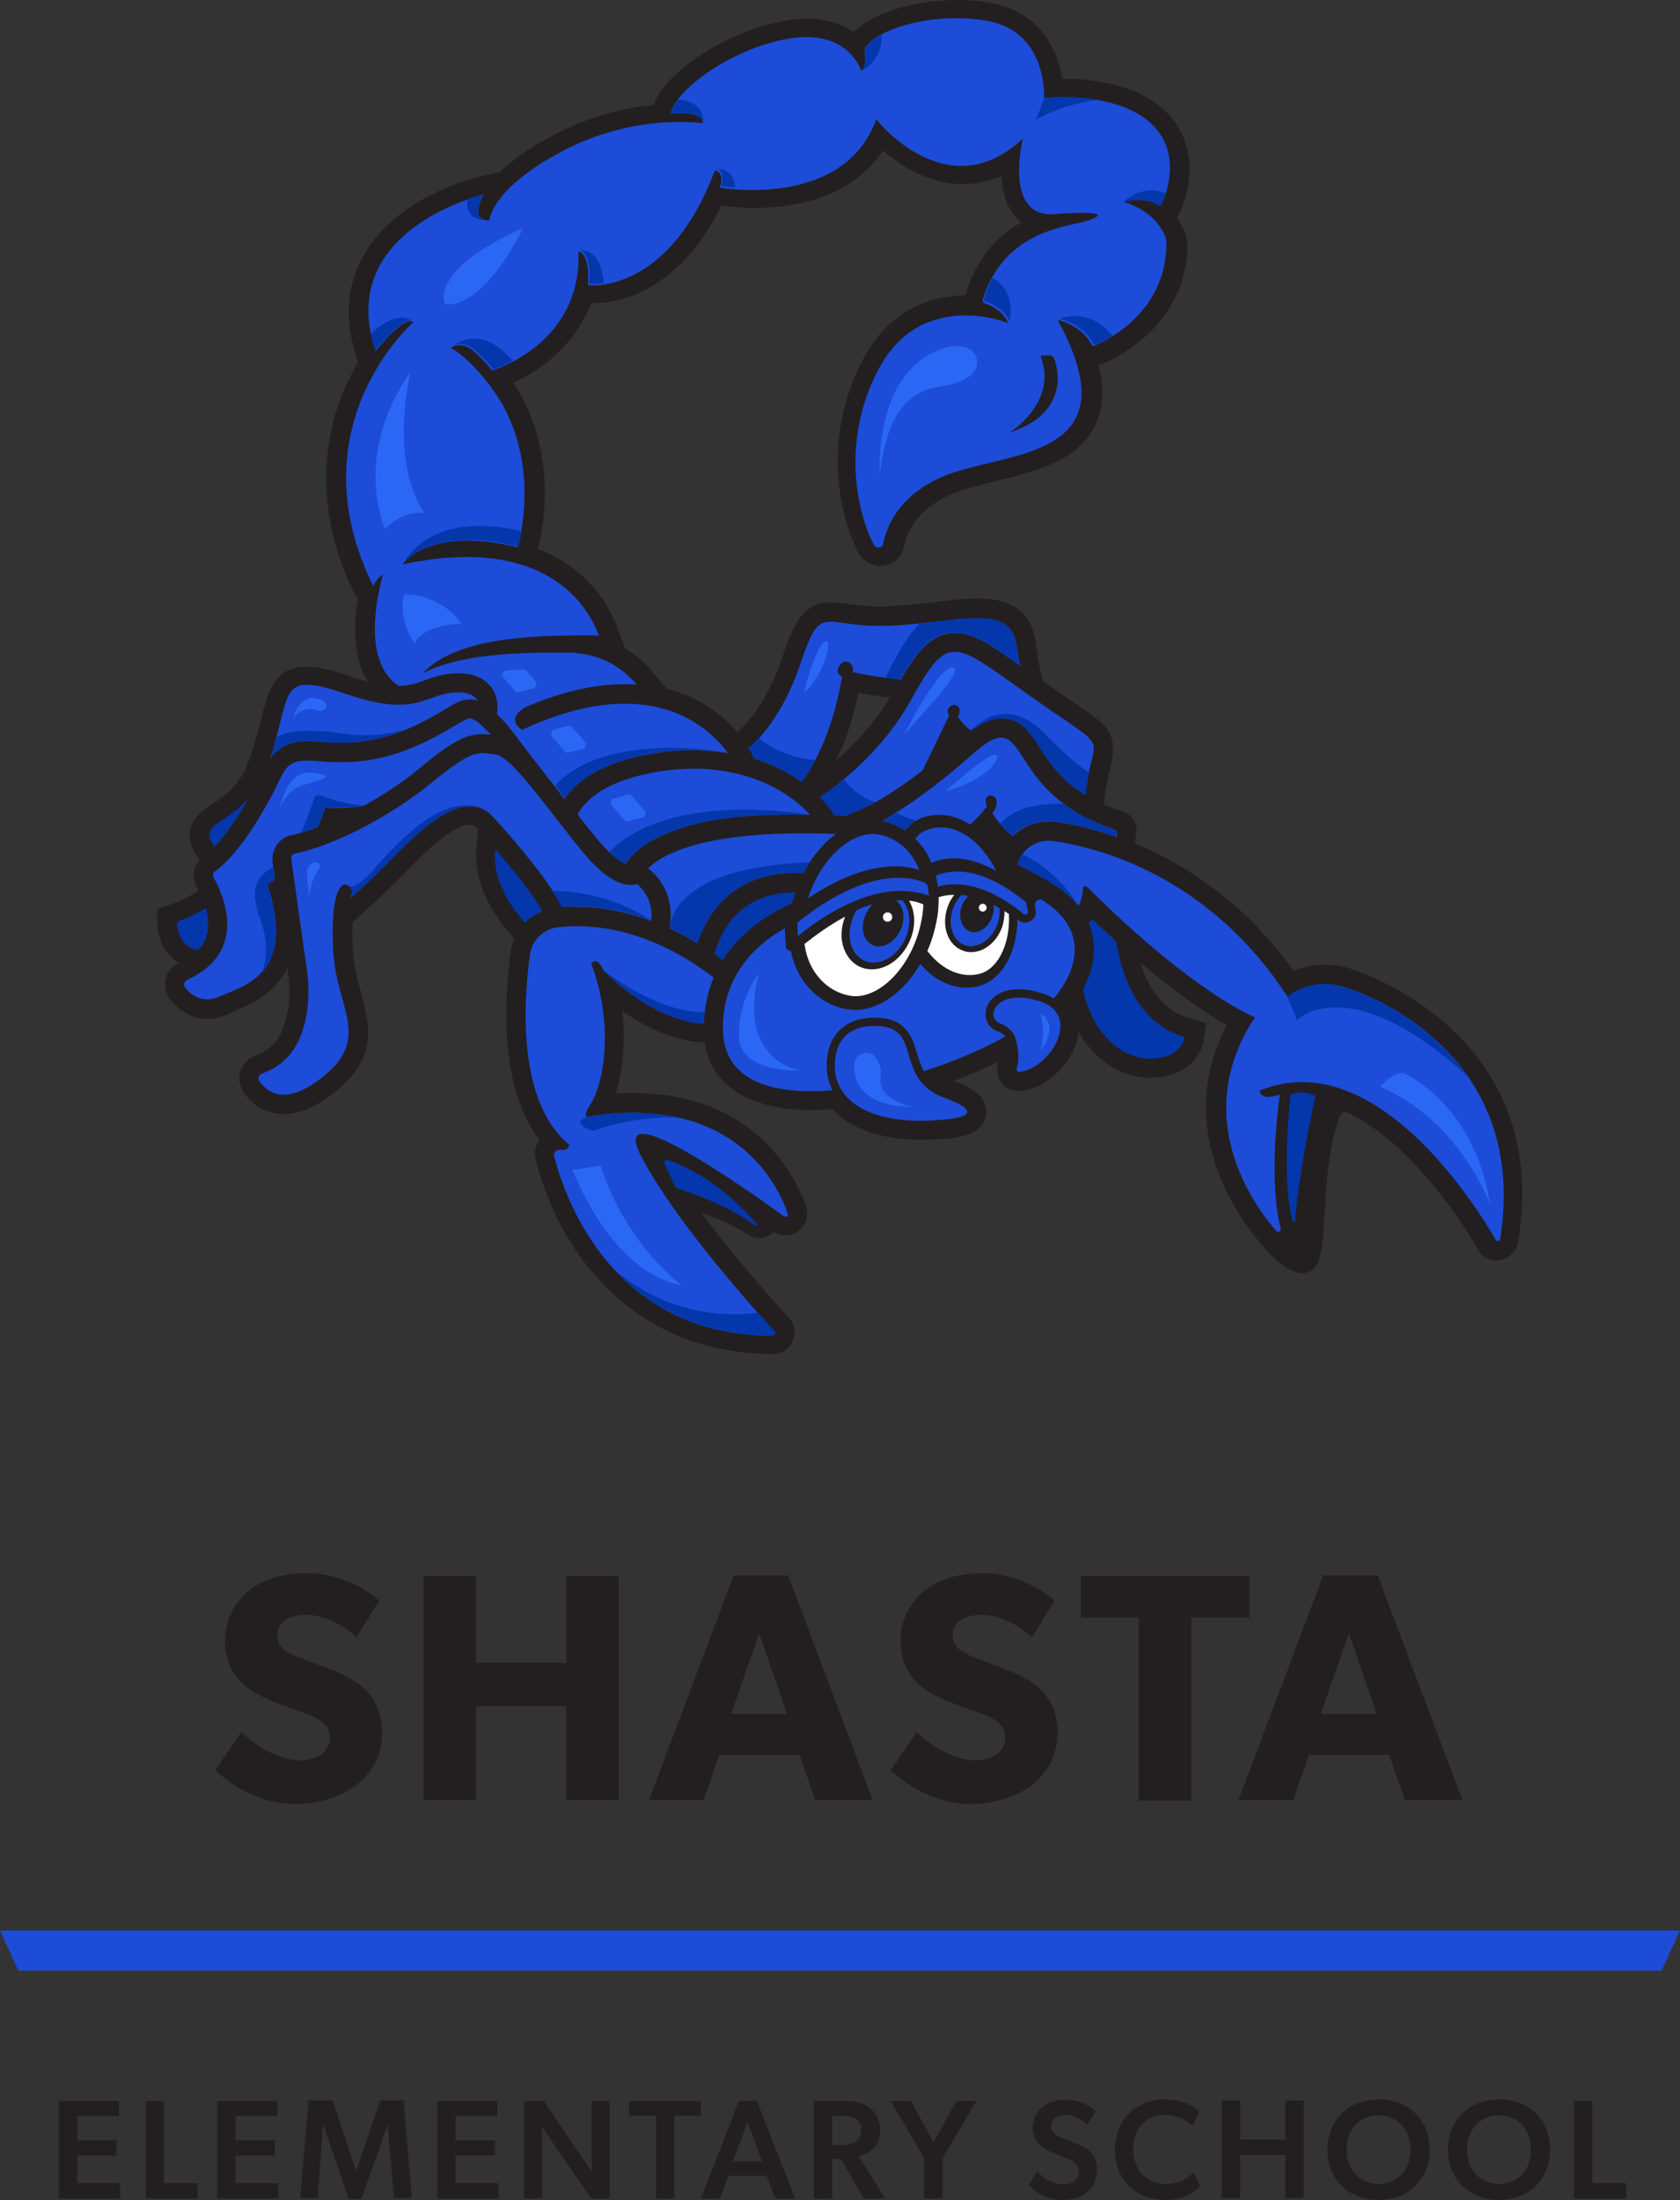 <?xml version="1.0" encoding="utf-8"?>
<!-- Generator: Adobe Illustrator 24.3.0, SVG Export Plug-In . SVG Version: 6.00 Build 0)  -->
<svg version="1.1" id="Layer_1" xmlns="http://www.w3.org/2000/svg" xmlns:xlink="http://www.w3.org/1999/xlink" x="0px" y="0px"
	 viewBox="0 0 430.8 564" style="enable-background:new 0 0 430.8 564;" xml:space="preserve">
<rect x="0" y="0" width="430.8" height="564" fill="#333333" stroke="none"/>
<style type="text/css">
	.st0{fill:#231F20;}
	.st1{fill:#1D4CD8;}
	.st2{fill:#0437AC;}
	.st3{fill:#FFFFFF;}
	.st4{fill:#2B67F5;}
</style>
<g>
	<g>
		<g>
			<path class="st0" d="M345.9,248.2c-2.1-0.6-4.2-0.9-6.2-0.9c-3.2,0-5.9,0.7-8,1.6c-12.7-17.8-28-27.4-40.7-32.7
				c0.2-1.6,0.4-2.5,0.4-2.5c0.4-2.4-1-4.8-3.4-5.6l0,0c-1.8-0.6-3.4-1.2-4.9-1.8l0.2-2c0.2-1.9,0.6-4.1,1.1-6.4l0.3-1.1
				c2.2-8.9-0.5-10.8-9.6-16.9c-2.1-1.4-4.6-3.1-7.7-5.3c-0.6-2.7-1.4-6.3-1.8-9.9c-1-7.5-6-11.3-14.8-11.3c-3.1,0-6.6,0.4-10.6,0.9
				c-3.6,0.4-7.7,0.9-11.9,1.1c-0.9,0-1.7,0.1-2.6,0.1c-3.6,0-6.3-0.4-8.5-0.7c-1.6-0.2-2.9-0.4-4.2-0.4c-7.6,0-9.8,6.6-12.4,14.2
				c-3.9,11.5-9.3,17.2-11.5,19.1c-3.4-3.9-9.2-8.9-18.2-11.2l-3.7-4.4c-2-2.4-4.4-4.4-6.9-5.9l-1.9-5.1
				c-1.9-5.2-7.2-15.3-20.5-20.4c1.1-4.1,5.2-22.3-4.5-39.8c-0.2-0.3-0.8-1.4-1.8-2.8c7-3,15.9-9.6,20-20.4c0.2,0,0.5,0,0.8,0
				c5.1,0,21.2-1.9,32.6-25c1.4,0.2,4.5,0.6,8.4,0.6c15.3,0,26.7-5.2,33-14.7c4.6,3.9,11.8,8.6,20.5,8.6c3.4,0,6.7-0.7,9.9-2.1
				c0.2,3.5,1,7.2,3.2,10c0.5,0.6,1.1,1.3,1.9,1.9c-5.7,3.2-11.3,8.7-14.2,18.2c-0.1,0.2-0.1,0.3-0.1,0.5
				c-8.2,0.1-19.4,3.1-26.5,16.8c-10.6,20.5-5.6,40.6-0.9,49.3c1.1,2,3.2,3.3,5.5,3.3c3,0,5.6-2.1,6.1-5c0.8-3.9,3.4-9.4,11.7-13.2
				c3.1-1.4,7.2-2.4,11.6-3.5c10.2-2.5,21.7-5.2,26-14.9c1.9-4.2,2.1-9.2,0.6-15c0.5-0.1,0.9-0.2,1.4-0.4c3.5-1.5,21.2-10,21.4-30.3
				v-0.3v-0.3c-0.2-1.7-1-4-2.7-6.4c0.3-0.4,0.5-0.8,0.7-1.2c3.5-7.8,4.3-18.8-4-26.4c-7.2-6.6-18-8-25.8-8c-0.1,0-0.2,0-0.3,0
				c-1.2-7.7-5.9-17.3-18.6-19.5c-2.7-0.5-5.6-0.7-8.5-0.7c-11,0-22.1,3.5-26.3,8.3c-2.7-1.9-6.7-3.5-12.1-3.5
				c-1.7,0-3.6,0.2-5.5,0.5c-14.8,2.6-30.7,12.9-33.8,21.6c-7.2,0.7-16.1,2.7-25.4,7.6c-6.4,3.3-10.9,6.6-14.1,9.6l-5.3,1.2
				c-0.9,0.2-21.2,5.1-29.7,20.4c-4.3,7.7-4.8,16.5-1.6,26.1l0.3,1c-1.1,2-2.2,4.1-3.3,6.5c-5.1,11.7-8.7,30.5,2.6,53.3l0.6,1.2
				c-1.4,8.8-0.5,15.9,2.6,21c-1.2-0.3-2.4-0.7-3.8-1.2c-5.7-1.9-9.1-2.7-11.9-2.7c-8.3,0-10,6.8-11.6,13.3c-0.7,2.7-1.5,6.1-2.9,10
				c-2.4,7.2-6.4,9.8-9.6,11.9c-2.5,1.7-5.4,3.6-5.8,7.2c-0.3,2.7,0.9,5.1,2.5,7.2c-1.7,1.9-2,4.8-0.7,7.1c0.1,0.2,0.2,0.5,0.4,0.7
				c-2.1,1.4-4.8,2.8-7.2,3.6l-2.5,0.8c-0.5,0.2-0.9,0.7-0.9,1.2v2.6c0,0.5,0.1,3.1,1.4,5.8c1,2,2.4,3.5,4.1,4.6
				c-1.7,0.8-2.9,2.3-3.3,4.1c-0.5,1.9,0,3.8,1.2,5.3c2.5,3.1,5.8,4.9,9.5,4.9c1.8,0,3.6-0.4,5.5-1.3c0.5-0.3,1.1-0.5,1.7-0.8
				c3.9-1.7,10.1-4.3,13.3-11c0,0.3,0.1,0.5,0.1,0.6c0.1,0.6,1,6.1-0.2,11.5c-1.1,5.5-3.7,8.9-8,10.4c-1.9,0.6-3.3,2-3.9,3.9
				c-0.6,1.8-0.4,3.8,0.7,5.4c2.4,3.7,6.1,5.7,10.4,5.7c3.9,0,8.3-1.8,12.8-5.4c11.6-9,9.1-17.9,7-25.7c-0.9-3.2-1.8-6.6-2.1-10.4
				c-0.2-3.2-0.2-5.8-0.1-7.7c2.1-1.8,8.2-7.2,15.6-14.8c6.5-6.7,11.4-10.1,14.4-10.1c0.6,0,1.3,0.1,2.3,1l-0.5,4.4
				c-1,9.4,4.2,17.5,8.8,22.7l0.9,1c-0.4,1-0.7,2-0.9,3.1c-1.8,12.9-2.9,35,7.3,48.5c-1,1.5-1.4,3.3-0.9,5.1
				c6,24.1,25.2,49.8,60.8,49.8l0,0c1.4,0,2.7-0.5,3.7-1.4c2.4-2.2,2.4-5.8,0.4-7.9c-2.8-3-13.2-14.5-22.4-26.8
				c3.8,1.3,8.3,3.1,11.8,5.5c0.9,0.6,1.9,0.9,3,0.9l0,0c1.4,0,2.8-0.6,3.7-1.6c0.9,0.6,1.9,0.9,3,0.9c2.5,0,4.7-1.6,5.4-4.2
				c0.3-1.1,0.2-2.3-0.2-3.4c-2.4-7-12.7-28.9-44.4-28.9c-1.4,0-2.8,0-4.3,0.1c1.7-5.3,2.6-12.8,1.7-21.1c5.4,3.8,12.8,7.7,21.1,8.1
				c2.4,15.5,19.5,17.3,27.1,17.3c1.8,0,3.7-0.1,5.7-0.2c4.6,5,12.5,7.8,22.8,7.8c2.5,0,4.4-0.2,5-0.2c4.6-0.2,10.7-1.1,11.5-6.1
				c0.8-5.1-4.7-7.5-8.2-8.8c0.2-0.1,0.3-0.1,0.5-0.2c3.9-1.5,7.5-3,10.9-4.7c-0.8,2.1-0.2,4.6,1.6,6.2c1.1,0.9,2.4,1.3,3.8,1.3h0.1
				h0.3c7.1-0.8,13.9-7.8,14.8-15.1c1.1,2,2.4,3.6,3.6,4.9c4,4.3,9.4,6.8,14.7,6.8c9.9,0,13.4-6.4,13.8-9.8l0.6-4.2l-4.1-1.2
				c-6.1-1.7-10.3-6.5-12.8-14.3c10.1,8.5,17.6,13.4,22.2,16c-13.9,26.4,2.9,49.3,8.7,56c0,0,8.8,11.3,13.7,6.3
				c4.2-4.3,1-24.7,6.7-39.2c0.3-0.7,1.1-1,1.7-0.7c5.6,2.6,11.3,6.9,17.1,13c8.5,8.9,14.5,18.6,16.6,22.3c0.5,0.9,1.3,1.7,2.2,2.1
				c3.7,1.6,7.4-0.7,8-4.2C398.1,264.3,348,248.9,345.9,248.2z M220.1,177.6c2,0.4,5,0.9,8.1,1.2c-4.2,7-9.5,12.4-13.8,16.1
				C216.5,190.6,218.7,184.8,220.1,177.6z"/>
			<path class="st1" d="M288.1,51.7c0,0,5.4-1.4,8.9,0.9c0.3,0.2,0.8,0.1,0.9-0.3c1.3-2.8,5.2-13.4-2.8-20.7
				c-9.3-8.5-27.4-6.5-27.4-6.5S268.8,8,252.9,5.3c-16-2.7-31.7,3.8-31.2,8.2c0.6,4.4-0.9,4.6-0.9,4.6s-3.2-10.8-18.6-8.2
				c-15.4,2.7-29.3,13.7-30.2,19.2c0,0,8.7-0.8,8.2,2.5c0,0-17.1-2.7-35.7,7s-19,17.9-19,17.9s-5.3,0.6-1.5-6.6
				c0,0-38.2,8.9-27.7,40.1c0,0,7.4-9.3,9.7-7.4c0,0-30.6,26.6-10.3,67.6c0,0,0.9-1.9,2.5-3c-5,19.1,0.1,26.1,4,28.6h0.1
				c2.7,0,4.5-0.6,6.6-1.4c2.2-0.8,4.7-1.7,8.1-1.8c0.2,0,0.4,0,0.5,0c5.3,0,7.7,2.3,8.9,4.2c1.3,2.1,1.3,4.4,1,6.2
				c1.2,1.2,2.6,2.7,4.2,4.8l3.1,4.1l10,12.9c2.9-4.2,8.7-8.7,19.9-11.1c4.4-0.9,8.7-1.4,13-1.4c3.1,0,6.1,0.3,9.1,0.8
				c-4.6-6.3-19.7-21.4-52.8-6c-1.7-1.1-3.3-3.1,0.6-5.7c9.2-4,17.8-6,25.7-6c1.1,0,2.1,0,3.1,0.1c-3.4-4-9.1-8.1-17.7-8.2
				c-13.3-0.1-27.6,0.4-37.2,5.3c8.4-8.9,26.7-9.8,43.2-9.7c0.7,0,1.3,0,2,0.1c-2.7-7.4-13.5-26.2-50.4-18.3c0,0,6.7-10,29.5-4.4
				c0,0,6-18.9-3.9-36.7c0,0-5.9-10.2-13.2-14.4c0,0,2.5-2,5.7,0.7s4.9,5.1,4.9,5.1s23.1-6.7,22.1-30.5c0,0,3-0.1,2.5,8.6
				c0,0,20.5,2.7,32.5-29.4c0,0,2.7,0.2,1.3,4.4c0,0,31.7,5.7,40.1-17.5c0,0,18.2,23.2,37.6,4.9c0,0-5.1,20.3,8,19.4
				s12.9,0.2,8.5,1.7c-4.3,1.5-21.3,2.1-26.8,20.3c-0.1,0.3,0.1,0.7,0.4,0.8c1.4,0.5,4.9,2,6.1,5.1c0,0-22.4-9.1-33.4,12.2
				c-9.5,18.3-5.3,36.5-1,44.7c0.6,1.1,2.2,0.8,2.4-0.4c0.9-4.4,3.9-11.9,14.5-16.8c15.8-7.2,50.3-3.6,30.2-40.5c0,0,6,1.2,8.7,6.3
				c0.2,0.3,0.5,0.5,0.8,0.3c3.2-1.3,18.2-8.6,18.4-25.8C299.5,62.5,298.5,55.1,288.1,51.7z M258.9,110.9c0,0,12.6-7.9,7.9-19.6
				c0,0,1.5-0.4,2.7-0.1c0.4,0.1,0.7,0.4,0.9,0.8C271.3,94.7,274.2,105.9,258.9,110.9z"/>
			<path class="st1" d="M344.5,253c-8.7-2.6-14.3,2.6-14.3,2.6c-20.1-31-48.4-38.3-60.1-40c-3.8-0.5-7.5,1.6-8.8,5.1
				c-0.1,0.3-0.2,0.6-0.3,0.9l6.5,3.5c3.9,2.1,6.9,4.4,9.1,7.1c0.8-1.4,1-3.2,1.1-4.4c0-0.6,0.7-0.8,1.1-0.4
				c27.5,27.4,43,33.4,43,33.4c-16.8,25.4-0.4,48.1,5.5,54.8c0.4,0.5,1.3,0.1,1.1-0.6c-3.4-13.7-0.2-34.4-0.2-34.4
				c-5.2,1.8-5.2-1-5.2-1c29.4-12.1,55.5,29.4,60.5,38.2c0.3,0.5,1.1,0.4,1.2-0.2C392,271.4,353.1,255.5,344.5,253z"/>
			<g>
				<path class="st2" d="M139.1,233.6c-1.7-3-5.2-8-12.1-15.9c-0.9,7.8,4.1,14.9,7.6,18.9C135.9,235.3,137.4,234.3,139.1,233.6z"/>
				<path class="st2" d="M185.3,246.2c4.2-6.7,10.2-10.6,13.6-12.5l4.3-2.3c0.2-0.9,0.5-1.8,0.8-2.6c-14.5-0.1-19.3,10.2-20.8,15.9
					C183.9,245.1,184.7,245.7,185.3,246.2z"/>
				<g>
					<path class="st2" d="M50.8,243.6c1-1,1.7-2.2,2.1-3.5c0.8-2.4,0.5-5-0.1-7.3c-2.5,1.6-5.2,2.7-6.6,3.2
						c-0.6,0.2-0.9,0.8-0.8,1.4C45.7,239.3,46.8,242.9,50.8,243.6z"/>
					<path class="st2" d="M63.8,204.6c-6.1,7-13.1,6.6-8.8,12.5C57.9,214.1,61,209.5,63.8,204.6z"/>
				</g>
				<path class="st3" d="M258.7,234.3c-0.4-0.2-0.7-0.5-1.1-0.7c0,1.3-0.2,2.7-0.6,4c-1.4,3.9-4.6,6.5-8,6.5c-0.7,0-1.4-0.1-2.1-0.4
					c-3.9-1.4-5.6-6.4-3.9-11.2c0.4-1.2,1-2.2,1.7-3.1c-1.4,0-2.7,0.2-4,0.6c0,2.1-0.1,4.2-0.6,6.4c-0.5,2.6-1.3,5.1-2.3,7.4
					c3.9,5.1,9.2,7.2,13.9,5.7C256.3,247.9,259.1,241.4,258.7,234.3z"/>
				<circle class="st3" cx="252" cy="232.7" r="1"/>
				<path class="st3" d="M233.1,230.9c1.7,2.9,1.8,6.8,0.1,10.5c-1.9,4.2-5.7,7.1-9.6,7.1l0,0c-1.1,0-2.1-0.2-3-0.6
					c-2.2-1-3.8-3-4.5-5.7c-0.6-2.3-0.3-4.8,0.6-7.2c-3.9,2.1-7.5,4.7-10.4,7c0.3,2.3,1,4.4,2,6.2c2.1,3.7,5.4,6.2,9.3,7
					c0.6,0.1,1.1,0.2,1.7,0.2c7.3,0,15-8.7,17-19.5c0.3-1.4,0.4-2.7,0.5-4C235.6,231.3,234.3,231,233.1,230.9z"/>
				<circle class="st3" cx="227.6" cy="235.1" r="1.2"/>
				<path class="st1" d="M235.7,223c-0.3-0.7-0.5-1.3-0.9-1.9c-2-3.8-5.3-6.3-9.2-7.1c-0.6-0.1-1.1-0.2-1.7-0.2
					c-6.7,0-13.8,7.3-16.7,16.5C214.5,225.4,225.6,219.9,235.7,223z"/>
				<path class="st1" d="M256.3,232.8c-0.5-0.3-1-0.5-1.5-0.8c0.1,1,0,2-0.4,3.1c-1,2.8-3.6,4.5-5.7,3.7s-3.1-3.7-2.1-6.5
					c0.4-1,1-1.9,1.7-2.6c-0.6-0.1-1.1-0.2-1.7-0.3c-0.9,0.9-1.7,2.1-2.2,3.5c-1.5,4.1-0.1,8.3,3,9.4s6.9-1.3,8.3-5.3
					C256.3,235.6,256.4,234.2,256.3,232.8z"/>
				<path class="st1" d="M231.4,230.8c-0.6,0-1.2,0-1.8,0c2.1,1.3,2.7,4.6,1.3,7.6c-1.5,3.3-4.6,5-7.1,3.9s-3.3-4.6-1.8-7.9
					c0.5-1,1.1-1.9,1.8-2.6c-1.4,0.4-2.8,0.9-4.2,1.6c-0.3,0.4-0.5,0.9-0.7,1.4c-2.1,4.7-0.9,9.9,2.8,11.5c3.6,1.6,8.3-0.9,10.4-5.6
					C233.8,237,233.4,233.1,231.4,230.8z"/>
				<path class="st1" d="M214.3,275.9c0,0-2.7-12.9,10.1-12.9c12.7,0,4.3,13.5,17.9,18.5s-1.3,5.6-1.3,5.6S217.9,290,214.3,275.9z"
					/>
				<path class="st1" d="M260.4,266.2c0,0-0.4-2.5-4.1-3.9s-1-9.2,10.4-5.6c10.8,3.5,2.7,17.2-5.3,18.1c-0.5,0.1-0.8-0.4-0.7-0.9
					C261.1,272.8,261.6,270.4,260.4,266.2z"/>
				<path class="st1" d="M274.9,239.4c-1.2-3.6-4.2-6.4-7.5-8.6c-0.9-0.6-2.2,0.2-2,1.3c0.1,0.6,0.1,1.1,0.2,1.4
					c0.1,0.8-0.2,1.6-0.7,2.1c-0.5,0.6-1.3,0.9-2.1,0.9l0,0c-0.7,0-1.4-0.3-1.9-0.8l0,0c0,3.2-0.6,6.4-1.8,9.2
					c-1.6,3.8-4.2,6.5-7.2,7.6c-1.3,0.5-2.7,0.7-4.1,0.7c-4.3,0-8.5-2.2-11.8-6.1c-4.1,7.1-10.4,11.8-16.7,11.8
					c-0.8,0-1.6-0.1-2.4-0.2c-5-1-9.2-4.1-11.9-8.8c-1-1.9-1.8-3.9-2.2-6.1c-0.6,0-1.3-0.5-1.3-1.2l-0.1-1.5c-0.1-1-0.1-2-0.1-3.1
					c-5.6,3-16.4,11-15.9,26.4c0.4,12.8,12.8,16.4,28.1,15.1c-0.6-1.1-0.9-2.2-1.2-3.1v-0.1c-0.1-0.3-1.4-6.9,2.3-11.4
					c2.2-2.7,5.5-4,9.8-4c8,0,9.5,5,10.7,9c0.5,1.6,1,3.2,1.8,4.7c2.2-0.7,4.4-1.5,6.6-2.3c5.5-2.1,10.2-4.3,14.3-6.6
					c-0.4-0.5-1.1-1-2.2-1.4c-2.1-0.8-3.2-2.9-2.8-5.2c0.5-2.8,3.3-5.5,8.5-5.5c1.8,0,3.9,0.4,6.1,1.1c1,0.3,2,0.8,2.8,1.3
					C275.1,250.2,276.6,244.4,274.9,239.4z"/>
				<path class="st1" d="M237.9,212.7c-1.3,0.4-2.3,1.2-3.2,2.3c1.3,1.3,2.4,2.7,3.3,4.4c0.3,0.6,0.6,1.2,0.8,1.8
					c5.5-2.4,11.5-0.8,16.7,2.1C250.8,214.3,244,210.6,237.9,212.7z"/>
				<path class="st1" d="M263.2,231.6c0-0.2-0.1-0.3-0.2-0.4c-6.3-5.1-15.1-10-23-6.7c0.2,0.9,0.4,1.9,0.5,2.8
					c1.4-0.4,2.9-0.6,4.5-0.6c6.2,0,12.4,3.5,17.5,7.6c0.5,0.4,1.1,0,1.1-0.6C263.4,233,263.3,232.3,263.2,231.6z"/>
				<path class="st1" d="M237,226.2c-11.7-4.3-25.2,4.4-32.5,10.3c0,1.2,0,2.4,0.1,3.5c6.6-5.4,16.5-11.6,26.4-11.6
					c2.1,0,4.2,0.3,6.2,0.9l1,0.3c-0.1-0.9-0.2-1.7-0.3-2.4C237.7,226.7,237.4,226.4,237,226.2z"/>
				<path class="st2" d="M170.4,298.3l2.7,5.9c0.1,0.2,0.2,0.3,0.4,0.4c1.9,0.6,12.9,4.1,20.1,9.6c0.3,0.2,0.7-0.2,0.4-0.5
					c-4.2-4.8-12.5-12.9-22.8-16.3C170.6,297.2,170.1,297.7,170.4,298.3z"/>
				<path class="st2" d="M330.9,280.6c0,0,3.4-1.4,6.4,0.4c0,0-4.4,19.9-5.2,32c0,0.4-0.5,0.4-0.6,0.1
					C330.5,309.8,328.9,300.8,330.9,280.6z"/>
				<path class="st2" d="M286.2,241.3c-2-1.8-4-3.7-6.1-5.7c-0.3,0.4-0.6,0.7-0.9,1.1c0.2,0.4,0.3,0.8,0.4,1.2
					c1.7,5,1,10.5-1.9,15.7c2.8,12.9,11,17.8,17.2,17.8c8.2,0,8.9-5.5,8.9-5.5C292.7,262.6,288,252.1,286.2,241.3z"/>
			</g>
			<path class="st2" d="M132.9,140.1c0,0,0.5-1.4,0.9-3.9c-24.2-5.8-30.4,8.4-30.4,8.4S110.1,134.6,132.9,140.1z"/>
			<path class="st2" d="M115.9,88.9c0,0,2.5-2,5.7,0.7s4.9,5.1,4.9,5.1s2.1-0.6,5-2.1C122.9,82.3,115.9,88.9,115.9,88.9z"/>
			<path class="st2" d="M96.2,89.9c0,0,7.4-9.3,9.7-7.4c-3.2-2.9-8.1,0.6-10.8,3.1C95.4,86.9,95.7,88.4,96.2,89.9z"/>
			<path class="st2" d="M120,51c-1.4,6.1,5.5,5.4,5.5,5.4s-5.3,0.6-1.5-6.6C124,49.8,122.4,50.2,120,51z"/>
			<path class="st2" d="M151.1,72.7c0,0,1.4,0.2,3.7-0.1c-0.7-9.5-6.2-8.4-6.2-8.4S151.6,64.1,151.1,72.7z"/>
			<path class="st2" d="M188.5,48.1c-0.1-5.2-4.9-4.8-4.9-4.8s2.7,0.2,1.3,4.4C184.9,47.7,186.3,47.9,188.5,48.1z"/>
			<path class="st2" d="M173.9,25.5c-1,1.3-1.7,2.6-1.8,3.6c0,0,8.7-0.8,8.2,2.5C180.2,31.5,181.4,26.2,173.9,25.5z"/>
			<path class="st2" d="M221.1,18c1-0.5,5.1-2.8,5-9.1c-2.8,1.5-4.5,3.2-4.3,4.7C222.2,16.8,221.5,17.7,221.1,18z"/>
			<path class="st2" d="M267.8,25.1l-2.1,5.6c0,0,5.9-3.8,15.7-5.1C274.2,24.3,267.8,25.1,267.8,25.1z"/>
			<path class="st2" d="M288.1,51.7c0,0,5.4-1.4,8.9,0.9c0.3,0.2,0.8,0.1,0.9-0.3c0.3-0.6,0.6-1.5,1-2.7
				C292.9,47,288.1,51.7,288.1,51.7z"/>
			<path class="st2" d="M271.6,81.7c0,0,6,1.2,8.7,6.3c0.2,0.3,0.5,0.5,0.8,0.3c0.8-0.3,2.3-1,4.2-2.2
				C279.2,78.5,271.6,81.7,271.6,81.7z"/>
			<path class="st2" d="M252.8,77.3c1.4,0.5,4.9,2,6.1,5.1c0,0,1.8-8-4.4-11.1c-0.8,1.5-1.5,3.2-2.1,5.1
				C252.3,76.8,252.4,77.2,252.8,77.3z"/>
			<path class="st1" d="M263.4,177.9c-18.7-13.2-20.1-16-29.6,1.2c-7.7,14-19.4,22.5-23.5,25.2c1,1.1,2,2.2,2.9,3.3
				c0.3,0.4,0.6,0.9,0.8,1.4c1,0,2.1,0.1,3.1,0.1l4.9-2.2c0.1,0,5.4-2.3,14.6-9.4l6.8-14.1c0,0-1.2-1.5,0.6-2.5
				c1.8-0.9,2.7,1.4,1.6,2.8c0,0,1.5,2.3,3.3,3.5c3-2.2,5.4-3.2,7.8-3.2c5,0,7.5,3.8,9.9,7.6c2.4,3.7,5.4,8.3,11.7,12.1
				c0.2-1.8,0.5-4.2,1.2-7.1C281.6,188.5,282,191.1,263.4,177.9z"/>
			<path class="st1" d="M285.9,212.7c-29.8-9.7-20.9-33.3-36.7-19.2c-11.4,10.1-19.5,15-23.1,17c0.1,0,0.1,0,0.2,0
				c2.1,0.4,4,1.2,5.8,2.4c1.2-1.5,2.7-2.7,4.5-3.3c1.4-0.5,2.8-0.7,4.2-0.7c2.8,0,5.5,0.9,8,2.5c2.6-2.4,4.3-4.7,4.3-4.7
				s-1.3-3,1.2-2.7c1.8,0.2,1.5,2.9,0.2,4.5c1.6,2.5,3.3,4.4,5.2,5.9c2.4-2.4,5.7-3.8,9.2-3.8c0.6,0,1.3,0,1.9,0.1
				c3.7,0.5,9.1,1.6,15.5,3.9c0.1-0.4,0.1-0.8,0.2-1.1C286.4,213.1,286.2,212.8,285.9,212.7z"/>
			<path class="st2" d="M267.9,188.1c-10.7-11-18.9-0.7-18.9-0.7c3-2.2,5.4-3.2,7.8-3.2c5,0,7.5,3.8,9.9,7.6
				c2.4,3.7,5.4,8.3,11.7,12.1c0.1-1.5,0.4-3.5,0.9-5.8C277.1,196.7,273.4,193.8,267.9,188.1z"/>
			<path class="st2" d="M285.9,212.7c-5.6-1.8-9.8-4.1-13.1-6.6c-10.1-0.4-14.5,3-16.3,5.1c1,1.2,2,2.2,3.1,3.1
				c2.4-2.4,5.7-3.8,9.2-3.8c0.6,0,1.3,0,1.9,0.1c3.7,0.5,9.1,1.6,15.5,3.9c0.1-0.4,0.1-0.8,0.2-1.1
				C286.4,213.1,286.2,212.8,285.9,212.7z"/>
			<path class="st1" d="M228.4,160.4c-17.8,0.8-17.6-6.7-23.2,9.9c-4.4,13-10.7,19.4-13.2,21.5c0.5,0.8,0.7,1.3,0.8,1.4l0.6,1.3
				c4.5,1.4,8.6,3.4,12.2,6c2-2.7,7.9-11.8,10.3-27.1c0,0-2.1-0.7-0.5-2.9c1.6-2.2,4,0.1,3.2,1.8c0,0,6.4,1.4,12.4,1.9
				c4.1-7.1,7.8-11.9,13.9-11.9c4.8,0,9.2,3,16.8,8.5c-0.4-1.4-0.7-3.1-1-5.2C259.1,154.4,246.2,159.6,228.4,160.4z"/>
			<path class="st2" d="M230.9,174.1c4.1-7.1,7.8-11.9,13.9-11.9c4.8,0,9.2,3,16.8,8.5c-0.4-1.4-0.7-3.1-1-5.2
				c-1.3-9.5-10.9-7.1-24.8-5.6c-4.1,4.1-7.3,11-8.8,13.9C228.3,173.9,229.6,174,230.9,174.1z"/>
			<path class="st2" d="M194.6,189.2c-1.1,1.2-2,2-2.6,2.6c0.5,0.8,0.7,1.3,0.8,1.4l0.6,1.3c4.5,1.4,8.6,3.4,12.2,6
				c0.7-1,2-2.9,3.5-5.6C200.7,194,196.2,190.6,194.6,189.2z"/>
			<path class="st2" d="M213.1,207.7c0.3,0.4,0.6,0.9,0.8,1.4c1,0,2.1,0.1,3.1,0.1l4.9-2.2c0,0,0.9-0.4,2.6-1.3
				c-4.1-1.4-6.6-3.8-8.1-6c-2.6,2.2-4.9,3.8-6.2,4.7C211.3,205.4,212.2,206.5,213.1,207.7z"/>
			<path class="st2" d="M226.3,210.5c2.1,0.4,4,1.2,5.8,2.4c0.8-1.1,1.8-1.9,2.9-2.5c-2-0.5-3.9-1.4-5.2-2c-1.5,0.9-2.8,1.6-3.7,2.2
				C226.2,210.5,226.2,210.5,226.3,210.5z"/>
			<path class="st2" d="M376.1,275.7c-10.4-14.8-26.5-21.2-31.7-22.7c-7.8-2.3-13.1,1.6-14.1,2.4l-0.2,0.2l2.5,5.9
				C332.7,261.5,345.6,248.1,376.1,275.7z"/>
			<path class="st2" d="M262.1,219c-0.4,0.5-0.7,1.1-0.9,1.7c-0.1,0.3-0.2,0.6-0.3,0.9l6.5,3.5c3.9,2.1,6.9,4.4,9.1,7.1
				C271.8,224.4,265.5,220.5,262.1,219z"/>
			<path class="st1" d="M152.2,286c0,0-3.9,1.7-0.8-2.9s6.4-19.5,0.2-36.1c0,0,1.5-2.1,3.1,1.7c0,0,11.7,12.7,25.8,13.8
				c0.1-4.6,1.1-8.5,2.5-11.9c-7.4-5.7-22.2-14.8-39.8-12.9c-3.8,0.4-6.8,3.3-7.3,7c-1.6,11.7-3.5,37.6,10.1,48.8
				c0,0-0.1,1.6-2.4,1.3c-0.9-0.1-1.7,0.7-1.5,1.6c2.4,9.5,14.3,46.1,56,46c0.6,0,0.9-0.7,0.5-1.1c-4.8-5.2-25.3-27.9-34.2-44.9
				c-9-17.2,28.3,9.4,36.6,15.4c0.5,0.4,1.2-0.1,1-0.7C199.6,304.1,188.8,280.9,152.2,286z"/>
			<path class="st2" d="M198.6,341.3c-0.9-1-2.4-2.7-4.3-4.8c-4.6,0.7-21,2.1-36.3-10.6c8.5,9,21.3,16.5,40.1,16.5
				C198.7,342.4,199,341.7,198.6,341.3z"/>
			<path class="st2" d="M150.6,286.3c0.6,0.2,1.6-0.3,1.6-0.3c8.6-1.2,15.8-0.8,21.8,0.5c-11.5-0.5-21.9,3.4-21.9,3.4
				S145.8,288,150.6,286.3z"/>
			<path class="st2" d="M154.7,248.7c0,0,11.7,12.7,25.8,13.8c0-1,0.1-2,0.2-3C168.2,259.6,154.7,248.7,154.7,248.7z"/>
			<path class="st1" d="M171.7,238c2.6,1.2,4.9,2.5,7.1,3.8c2.7-8.2,9.8-18,24.9-18c0.8,0,1.5,0,2.3,0.1c2.1-4.1,5-7.6,8.2-10
				l0.1-0.1c-31.7-1.2-43.6,4.5-48.1,8.8l0.2,0.2C171.9,227.2,172.5,233.4,171.7,238z"/>
			<path class="st2" d="M203.7,223.8c0.8,0,1.5,0,2.3,0.1c0.5-1,1-1.9,1.6-2.8c-29.3,1-34.7,11.3-35.6,15.3
				c-0.1,0.5-0.1,1.1-0.2,1.6c2.6,1.2,4.9,2.5,7.1,3.8C181.5,233.5,188.6,223.8,203.7,223.8z"/>
			<path class="st1" d="M165.8,198.4c-11.2,2.4-15.8,6.9-17.7,10.4c2,2.6,4,5.1,5.9,7.3c2.8,3.2,5,4.8,6.4,5.4
				c1.3-2,3.6-4.5,8.1-6.7c8.9-4.4,19.9-6.3,39.2-5.9C199.9,200.2,184.7,194.3,165.8,198.4z"/>
			<path class="st2" d="M156.2,218.5c1.7,1.6,3.1,2.6,4.1,3c1.3-2,3.6-4.5,8.1-6.7c8.9-4.4,19.9-6.3,39.2-5.9
				C207.7,208.9,171.9,202.3,156.2,218.5z"/>
			<path class="st2" d="M142.3,201.4l2.6,3.3c2.9-4.2,8.7-8.7,19.9-11.1c4.4-0.9,8.7-1.4,13-1.4c3.1,0,6.1,0.3,9.1,0.8
				C186.8,192.9,155.6,187,142.3,201.4z"/>
			<path class="st1" d="M78.7,190c1.2,0,2.4,0.1,3.7,0.2c1.5,0.1,3.2,0.2,5.1,0.2c2.1,0,4.1-0.1,6.1-0.4c9-1.3,16.2-5.6,20.6-8.2
				c2.1-1.2,3.3-2,4.6-2.3c0.5-0.1,1-0.2,1.6-0.2c0.4,0,1.1,0,2,0.3c-0.6-1.2-2-2.1-5.2-2.1c-8.3,0.2-9.9,6.7-28.2,0.5
				c-17.9-6.1-14.1-0.9-19.7,16.4C72.1,190.6,75.9,190,78.7,190z"/>
			<path class="st1" d="M68.6,226.7c0,0,0.7-0.4,1.9-1.2c-0.2-1.7-0.4-3.2-0.6-4.5c-0.4-3.2,1.7-6.3,4.9-6.9c1.9-0.4,4.1-1.1,6.6-2
				c0.7-1.5,1.4-3.2,2-5c0,0,4,0.4,9.8-0.5c4.9-2.7,9.9-5.9,14.2-9.5c8.2-6.8,12-8.9,16.3-8.9c0.8,0,1.5,0.1,2.1,0.1
				c-1.8-2-4.3-4.5-5.7-4.1c-2.4,0.6-12.3,8.7-25.8,10.7s-18.8-3.1-22.2,4.2c-3.2,6.9-10.3,19.6-16.9,24.2c-0.6,0.4-0.7,1.1-0.4,1.7
				c2.3,4.1,9.2,18.9-6.8,26.2c-0.8,0.4-1,1.3-0.5,2c1.4,1.8,4.4,4.3,9,2.2C63.3,252.4,75.8,249.5,68.6,226.7z"/>
			<path class="st2" d="M87.4,188c-9.5-1.4-14.2-0.3-16.5,1c-0.4,1.6-0.9,3.4-1.6,5.3c2.8-3.8,6.6-4.3,9.4-4.3
				c1.2,0,2.4,0.1,3.7,0.2c1.5,0.1,3.2,0.2,5.1,0.2c2.1,0,4.1-0.1,6.1-0.4c3.8-0.6,7.2-1.7,10.3-2.9C99.4,188.3,93.8,189,87.4,188z"
				/>
			<g>
				<path class="st2" d="M68.6,226.7c0,0,0.7-0.4,1.9-1.2c-0.2-1.2-0.3-2.2-0.4-3.2c-4.7,2.5-6.2,5.7-3.1,14.2
					c1.9,5.2,1.2,9.7,0.3,12.7C70.7,245.3,72.4,238.8,68.6,226.7z"/>
				<path class="st2" d="M77.2,213.4c1.3-0.4,2.7-0.8,4.2-1.4c0.7-1.5,1.4-3.2,2-5c0,0,4,0.4,9.8-0.5c-4.9-0.3-9.2-1.9-11.1-2.6
					c-0.6-0.2-1.3,0.1-1.5,0.7C80,206.4,78.8,210,77.2,213.4z"/>
			</g>
			<path class="st1" d="M147.9,232.5c7,0,13.4,1.5,19.1,3.6c0.3-2.8-0.2-6.6-3.7-9.5c0,0-4.8,2.5-13.1-7.3
				c-8.3-9.7-18.8-25.5-23.2-25.9s-5.3-1.8-16.5,7.4c-10.7,8.8-25.6,16.2-34.8,18c-0.7,0.1-1.1,0.8-1,1.4c0.7,5.2,3.5,25.2,3.9,27.6
				c0.6,3.8,2.7,22.6-11.4,27.4c-0.8,0.3-1.2,1.2-0.7,1.9c1.7,2.6,6.3,6.8,16-0.8c12.9-10.1,3.9-17.7,3-31.9s1.6-18.8,3.7-17.4
				c2.1,1.4,0.5,3.2,0.5,3.2s3.6-2.9,12.6-12.1s17.9-15.6,24.3-8.5c5,5.5,13.8,15.6,17.5,22.8C145.4,232.5,146.7,232.5,147.9,232.5z
				"/>
			<path class="st2" d="M141.6,228.4c1,1.5,1.8,2.9,2.5,4.2c1.3-0.1,2.5-0.2,3.8-0.2c7,0,13.4,1.5,19.1,3.6
				C156.1,228.8,145.1,228.4,141.6,228.4z"/>
			<g>
				<path class="st2" d="M96.2,222.5c-5,5.8-6.9,4.7-6.9,4.7c2.1,1.4,0.5,3.2,0.5,3.2s3.6-2.9,12.6-12.1c8.4-8.5,16.6-14.6,22.8-9.8
					C115.4,200.8,100.9,217,96.2,222.5z"/>
				<path class="st2" d="M125.5,208.8c0.4,0.3,0.7,0.7,1.1,1.1C126.3,209.5,125.9,209.1,125.5,208.8z"/>
			</g>
		</g>
		<path class="st4" d="M225.6,121.8c0,0-2-28.5,18.3-33c0,0,5.5-0.8,6.5,3s-2.8,6.3-9.3,7.3C231.9,100.5,227.3,107.3,225.6,121.8z"
			/>
		<path class="st4" d="M98.8,135.7c0,0-8.8-18.5,6.5-40.4c0,0-5.7,21.9,3.4,36.1C108.8,131.4,102.5,131.1,98.8,135.7z"/>
		<path class="st4" d="M106.3,165c0,0-4.5-6.4-2.6-12.6c0,0,8.8-0.5,14.7,7.5C118.4,160,108.9,159.8,106.3,165z"/>
		<path class="st4" d="M359.7,275c0,0,18.3,7.5,22.4,33.8c0,0-7.5-21.3-28.2-30.2C353.9,278.6,356.6,275.3,359.7,275z"/>
		<path class="st4" d="M146.8,299.9c0,0,9.7,26.3,28,29.6c0,0-14.4-10.5-20.8-30.7L146.8,299.9z"/>
		<path class="st4" d="M194.5,249.7c0,0-5.3,6.6-5,16.1s15.8,8.6,15.8,8.6S189,272.4,194.5,249.7z"/>
		<path class="st4" d="M225.8,276.5c-0.6,5.5,8.1,7.3,8.1,7.3c-17-0.3-14.8-11.4-14.8-11.4s0.4-2.2,2.8-2.5S226.3,272.6,225.8,276.5
			z"/>
		<path class="st4" d="M266.9,269.2c0,0,5.1-6.1-0.2-9.5C266.7,259.7,268.3,263.3,266.9,269.2z"/>
		<path class="st4" d="M71.4,208c0.4-0.6,1.9-10.8,8.7-9.9s2.1,1.8-2.5,3.2S71.4,208,71.4,208z"/>
		<path class="st4" d="M79.3,229.7l-0.6-5.7c-0.1-1.3,0.7-2.5,1.9-2.9l0,0c1-0.3,1.8,0.8,1.2,1.6C80.7,224.3,79.6,226.6,79.3,229.7z
			"/>
		<path class="st4" d="M75.1,184.2c0,0,1.4-5.8,5.8-5.2c4.4,0.6,3,4.2,0,3C77.8,180.9,75.1,183.9,75.1,184.2z"/>
		<path class="st4" d="M242.5,202.8c0,0,10.6-9.5,12.6-9.3C257.2,193.7,253.7,199.8,242.5,202.8z"/>
		<path class="st4" d="M232,188.1c-0.4,0.5,9.4-18.7,12.6-16.9C246.6,172.4,237.3,182.2,232,188.1z"/>
		<path class="st4" d="M206.4,177.4c-0.6,0.5,2.8-11.6,5.1-12.9S211.4,173,206.4,177.4z"/>
		<path class="st4" d="M132,177.1l-2.9-3.4c-0.6-0.7-0.1-1.8,0.8-1.8l4.2-0.3c0.3,0,0.7,0.1,0.9,0.4l2.3,2.7
			c0.5,0.6,0.2,1.6-0.6,1.8l-3.6,0.9C132.7,177.6,132.2,177.4,132,177.1z"/>
		<path class="st4" d="M144.8,192.6l-3.2-3.7c-0.5-0.6-0.2-1.6,0.5-1.8l3.5-1c0.4-0.1,0.8,0,1.1,0.3l3.3,3.8
			c0.5,0.6,0.2,1.6-0.6,1.8l-3.6,0.9C145.5,193.1,145.1,192.9,144.8,192.6z"/>
		<path class="st4" d="M160.1,210.2l-3.2-3.7c-0.5-0.6-0.2-1.6,0.5-1.8l3.5-1c0.4-0.1,0.8,0,1.1,0.3l3.3,3.8
			c0.5,0.6,0.2,1.6-0.6,1.8l-3.6,0.9C160.8,210.7,160.4,210.5,160.1,210.2z"/>
		<path class="st4" d="M114.1,78c0,0-4.4-8.8,20-19.5C134.2,58.5,124.3,79.1,114.1,78z"/>
	</g>
	<g>
		<g>
			<path class="st0" d="M75.6,462.5c-8.3,0-15.8-4.3-20.4-8.7l6.7-9.8c4.2,4.3,10.6,7.3,15,7.3c4.3,0,7.7-2.1,7.7-5.9
				c0-3.9-4.3-5.4-6.8-6.3c-2.5-0.9-6.8-2.4-8.8-3.3c-1.4-0.7-4.3-1.8-6.8-4.2c-2.5-2.3-4.5-5.7-4.5-11.1c0-5.5,2.7-9.8,6-12.6
				c3.3-2.8,8.5-4.6,15.2-4.6s14.3,3.2,18.3,7.1l-5.8,9.4c-3.3-3.3-8.5-5.8-12.8-5.8s-7.5,1.7-7.5,5.2s3.3,4.8,5.8,5.8
				s6.8,2.5,8.6,3.3c7.3,2.7,12.5,7.4,12.5,15.8C98,456.4,86.8,462.5,75.6,462.5z"/>
			<path class="st0" d="M145.2,461.5v-24.1h-23.1v24.1h-13.5V404h13.5v22.3h23.1V404h13.5v57.5H145.2z"/>
			<path class="st0" d="M209.1,461.5l-4.1-11.6h-20.5l-4.1,11.6h-14l21.7-57.6h14l21.7,57.6H209.1z M194.7,418.7l-7.2,20.7h14.3
				L194.7,418.7z"/>
			<path class="st0" d="M248.8,462.5c-8.3,0-15.8-4.3-20.4-8.7l6.7-9.8c4.2,4.3,10.6,7.3,15,7.3c4.3,0,7.7-2.1,7.7-5.9
				c0-3.9-4.3-5.4-6.8-6.3c-2.5-0.9-6.8-2.4-8.8-3.3c-1.4-0.7-4.3-1.8-6.8-4.2c-2.5-2.3-4.5-5.7-4.5-11.1c0-5.5,2.7-9.8,6-12.6
				c3.3-2.8,8.5-4.6,15.2-4.6s14.3,3.2,18.3,7.1l-5.8,9.4c-3.3-3.3-8.5-5.8-12.8-5.8s-7.5,1.7-7.5,5.2s3.3,4.8,5.8,5.8
				s6.8,2.5,8.6,3.3c7.3,2.7,12.5,7.4,12.5,15.8C271.2,456.4,260,462.5,248.8,462.5z"/>
			<path class="st0" d="M305.5,414.7v46.9H292v-46.9h-14.8V404h43.2v10.7L305.5,414.7L305.5,414.7z"/>
			<path class="st0" d="M360.3,461.5l-4.1-11.6h-20.5l-4.1,11.6h-14l21.7-57.6h14l21.7,57.6H360.3z M345.9,418.7l-7.2,20.7H353
				L345.9,418.7z"/>
		</g>
		<polygon class="st1" points="426.1,505.2 4.7,505.2 0,494.9 430.8,494.9 		"/>
		<g>
			<path class="st0" d="M30.5,538.6v3.9H19.8v6.2h10.1v3.9H19.8v7.1h11v3.9H15.1v-25L30.5,538.6L30.5,538.6z"/>
			<path class="st0" d="M42,538.6v21.1h8.7v3.9H37.4v-25H42z"/>
			<path class="st0" d="M71.1,538.6v3.9H60.4v6.2h10.1v3.9H60.4v7.1h11v3.9H55.7v-25L71.1,538.6L71.1,538.6z"/>
			<path class="st0" d="M99.4,544.7l-6.7,19h-3.3l-6.5-19h-0.1l-1.3,18.8H77l2.1-25h6.2l6,17.9h0.1l6.1-17.9h6l2.1,25H101
				L99.4,544.7L99.4,544.7z"/>
			<path class="st0" d="M127.5,538.6v3.9h-10.7v6.2h10.1v3.9h-10.1v7.1h11v3.9h-15.7v-25L127.5,538.6L127.5,538.6z"/>
			<path class="st0" d="M139,551.3v12.3h-4.6v-25h5l12.4,18.2c0,0-0.1-2.9-0.1-5.9v-12.3h4.6v25h-4.7l-12.7-18.4
				C138.9,545.2,139,548.4,139,551.3z"/>
			<path class="st0" d="M161.3,542.4v-3.8h18.4v3.8h-6.8v21.2h-4.7v-21.2H161.3z"/>
			<path class="st0" d="M186.8,557.8l-2.2,5.8h-4.9l9.8-25h4.6l9.8,25h-5.1l-2.2-5.8H186.8z M195.4,554.1l-3.7-10.1l-3.8,10.1H195.4
				z"/>
			<path class="st0" d="M213.4,553.5v10.1h-4.7v-25h8c2.6,0,4.7,0.6,6.3,1.8c1.6,1.2,2.7,3.1,2.7,5.5c0,4.3-2.4,6-5.4,7l6.7,10.7
				h-5.5l-5.9-10.1H213.4z M219.4,549c0.9-0.7,1.4-1.5,1.4-2.9s-0.5-2.3-1.4-2.9c-0.9-0.7-2.1-0.8-3.6-0.8h-2.4v7.5h2.5
				C217.4,549.8,218.5,549.7,219.4,549z"/>
			<path class="st0" d="M228.4,538.6h5.2l5.8,10.7l5.8-10.7h5.2l-8.7,14.7v10.3H237v-10.3L228.4,538.6z"/>
			<path class="st0" d="M281.3,556.3c0,4.6-3.4,7.7-8.7,7.7c-4.3,0-7.2-2-8.8-3.9l2.2-3.4c2,2.1,4.3,3.3,6.7,3.3
				c2.3,0,3.9-1.1,3.9-3.3c0-2-1.3-2.6-3.4-3.5l-3.9-1.6c-2.7-1.1-4.5-3-4.5-6c0-4.3,3.4-7.3,8.6-7.3c3.5,0,6.1,1.5,7.6,3l-2.2,3.4
				c-1.6-1.4-3.5-2.5-5.6-2.5s-3.7,1-3.7,2.9c0,1.8,1.6,2.5,2.9,3l4.2,1.7C279.9,551.2,281.3,553.2,281.3,556.3z"/>
			<path class="st0" d="M298.8,564c-7.3,0-12.9-5-12.9-12.9s5.7-12.9,12.9-12.9c4.9,0,7.7,2.1,8.7,3.1l-1.7,3.8
				c-0.7-0.9-3.5-2.9-7.1-2.9c-4.3,0-8.1,2.9-8.1,8.8c0,5.4,3.4,8.9,8.4,8.9c3.3,0,5.6-1.4,7.1-3l1.7,3.5
				C306.4,562,303.7,564,298.8,564z"/>
			<path class="st0" d="M318,552.5v11h-4.7v-25h4.7v10h11.6v-10h4.7v25h-4.7v-11H318z"/>
			<path class="st0" d="M340.4,551.1c0-8,5.9-12.9,13.1-12.9s13.1,4.8,13.1,12.9c0,8-5.8,12.9-13.1,12.9
				C346.3,564,340.4,559.2,340.4,551.1z M353.5,542.3c-4.6,0-8.2,3.3-8.2,8.8c0,5.4,3.6,8.8,8.2,8.8s8.2-3.4,8.2-8.8
				C361.7,545.7,358.1,542.3,353.5,542.3z"/>
			<path class="st0" d="M371.3,551.1c0-8,5.9-12.9,13.1-12.9c7.2,0,13.1,4.8,13.1,12.9c0,8-5.8,12.9-13.1,12.9
				C377.2,564,371.3,559.2,371.3,551.1z M384.4,542.3c-4.6,0-8.2,3.3-8.2,8.8c0,5.4,3.6,8.8,8.2,8.8c4.6,0,8.2-3.4,8.2-8.8
				C392.6,545.7,389,542.3,384.4,542.3z"/>
			<path class="st0" d="M408.3,538.6v21.1h8.7v3.9h-13.4v-25H408.3z"/>
		</g>
	</g>
</g>
</svg>
